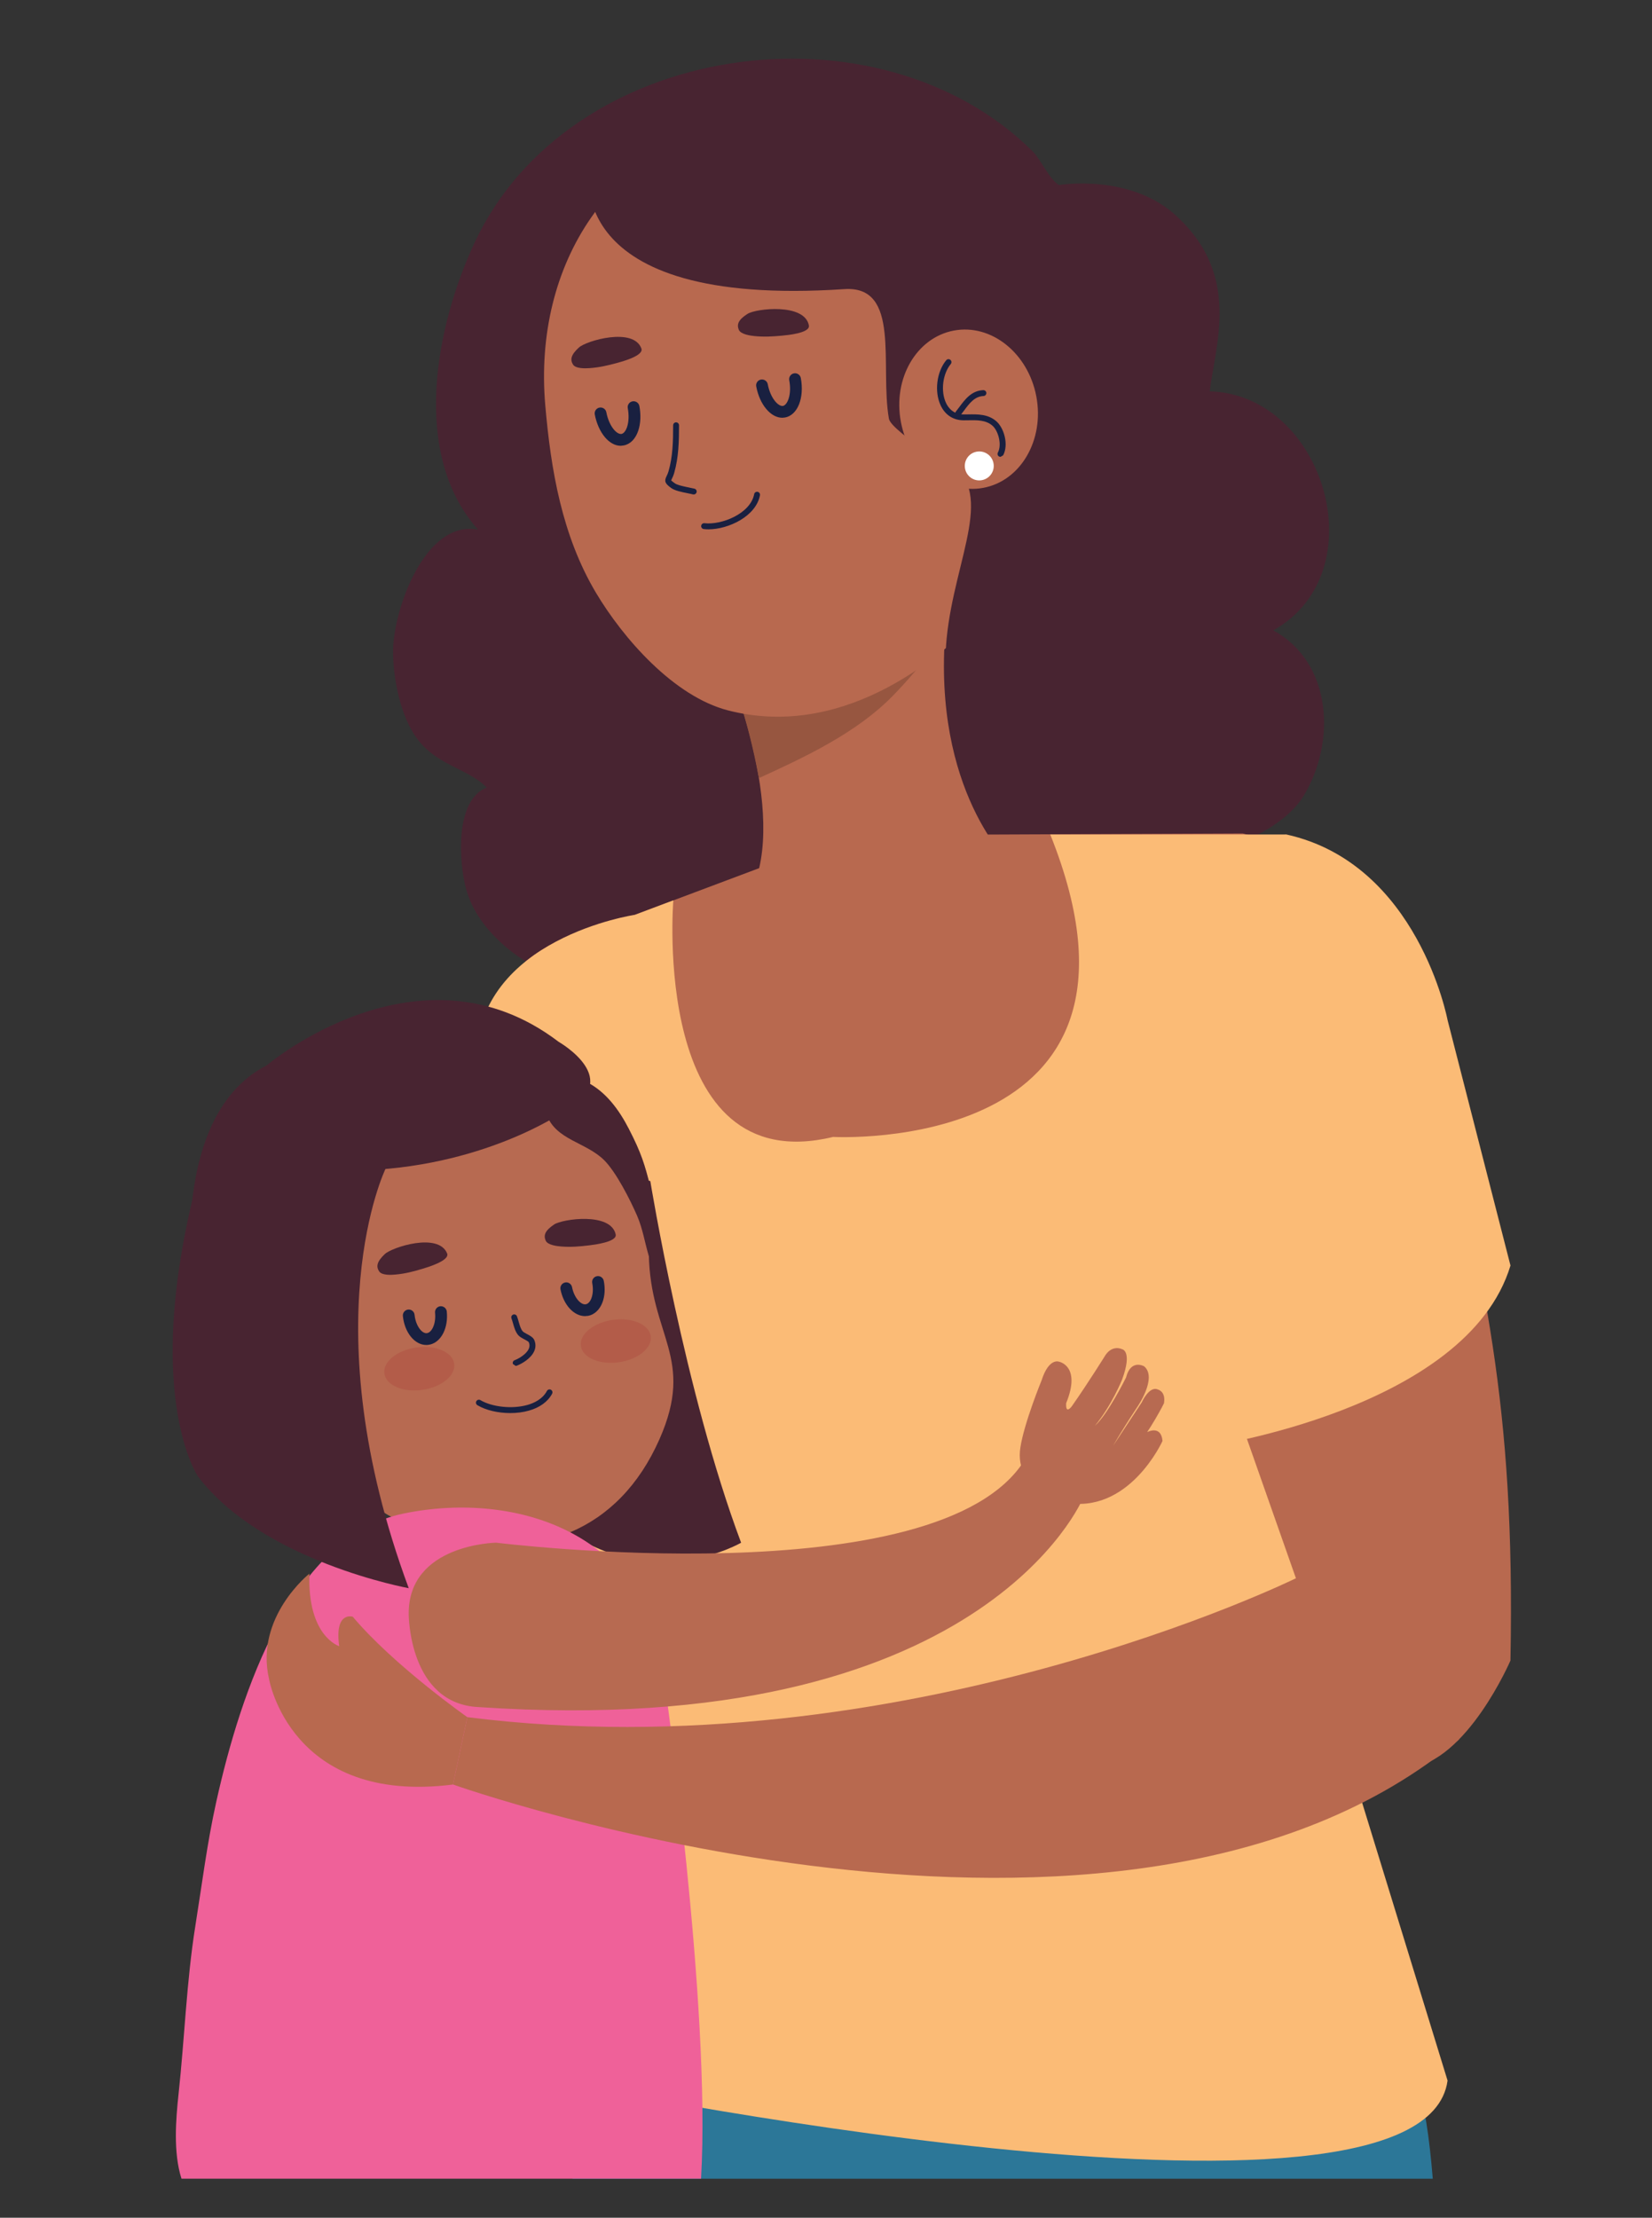 <?xml version="1.0" encoding="UTF-8"?>
<!-- Generator: Adobe Illustrator 28.0.0, SVG Export Plug-In . SVG Version: 6.00 Build 0)  -->
<svg xmlns="http://www.w3.org/2000/svg" xmlns:xlink="http://www.w3.org/1999/xlink" version="1.1" id="Layer_1" x="0px" y="0px" viewBox="0 0 600 805.1" style="enable-background:new 0 0 600 805.1;" xml:space="preserve">
<rect x="0" y="0" width="600" height="805.1" fill="#333333" stroke="none"/>
<style type="text/css">
	.st0{fill:#482431;}
	.st1{fill:#2C7798;}
	.st2{fill:#B8694F;}
	.st3{fill:#FBBB76;}
	.st4{fill:#975640;}
	.st5{fill:#192040;}
	.st6{fill:#FFFFFF;}
	.st7{fill:#B76A51;}
	.st8{fill:#B35C49;}
	.st9{fill:#EF6199;}
</style>
<path class="st0" d="M427.76,78.87c22.8,21.37,13.74,45.95,11.61,63.2c41.61,1.17,60.87,65.58,23.09,86.78  c21.24,11.52,23.04,40.42,10.93,60.21c-9.71,15.88-44.79,27.85-61.3,18.35c-6.42,7.82-7.87,19.23-16,27.21  c-8.73,8.57-22.06,12.75-34.19,14.37c-25.76,3.42-49.53-8.18-72.08-16.95c-18.36,25.84-49.35,31.54-78.63,25.46  c-16.56-3.43-36.79-16.93-41.75-34.24c-2.85-9.98-4.34-32.82,7.34-37.36c-7.28-7.37-19.3-7.98-26.58-19.63  c-5.06-8.1-7.45-20.46-7.43-29.93c0.02-14.64,11.45-47.76,30.85-44.07c-24.65-27.71-15.2-74.27-1.28-104.12  C206.5,14.82,318.61-1.12,375.12,55c2.77,2.76,6.21,10.37,9.51,12.17C384.63,67.17,410.99,62.76,427.76,78.87z"></path>
<path class="st1" d="M226.68,719.69c0,0-18.04,40.61-18.75,71.25h312.45c-2.55-30.49-6.37-44.89-22.93-71.25H226.68z"></path>
<path class="st2" d="M505.48,354.89c-11.07-42.76-54.14-52.32-54.14-52.32l-92.58,0.4l-83.04,12.2l-57.71,21.66  c0,0-45.66,6.74-39.58,48.14l29.56,85.98l299.96-44.04L505.48,354.89z"></path>
<path class="st2" d="M287.21,445.57l-11,194.43l-76.15-11.43l-21.63-243.59C178.43,384.97,256.44,308.27,287.21,445.57z"></path>
<path class="st3" d="M230.59,332.11c0,0-57.29,8.41-57.66,52.7l-9.74,129.76c0,0,69.49,53.44,117.6,44.47  C280.79,559.03,270.92,437.26,230.59,332.11z"></path>
<path class="st0" d="M197.85,77.36C174.21,128.01,198.8,196.8,237,234.1c9.79,9.57,24.01,19.84,37.34,23.71  c11.66,3.4,23.25,4.11,34.45,2.55C275.74,40.6,268,32.49,268,32.49c-9.88-4.09-45.46,17.4-47.51,18.85  C211.08,58.02,202.76,66.84,197.85,77.36z"></path>
<path class="st2" d="M265.51,245.62c0,0,23.66,58.64,3.76,83.68l98.83-14.51c0,0-27.77-24.58-25.09-80.55L265.51,245.62z"></path>
<path class="st4" d="M324.02,252.85c5.62-5.7,10.7-11.84,15.64-18.11l-74.15,10.88c0,0,5.82,13.69,10.12,36.85  C292.33,274.88,310.92,266.14,324.02,252.85z"></path>
<path class="st2" d="M264.48,257.91c38.84,9.95,74.59-14.36,97.96-40.98c29.64-33.77,33.89-93.33,14.11-130.33  c-7.57-14.18-29.71-28.56-43.72-35.37c-18.02-8.75-38.59-11.56-58.35-8.51c-52.95,8.22-80.81,53.5-76.45,104.27  c2.04,23.71,6.1,47.47,18.41,68.18C226.34,231.78,244.76,252.86,264.48,257.91z"></path>
<path class="st5" d="M284.13,151.66c-4.19,0-8.22-4.73-9.47-11.37c-0.22-1.16,0.54-2.28,1.7-2.49c1.16-0.21,2.28,0.54,2.49,1.7  c1,5.24,3.93,8.15,5.52,7.86c1.59-0.3,3.27-4.08,2.28-9.32c-0.22-1.16,0.55-2.28,1.7-2.5c1.16-0.22,2.29,0.54,2.5,1.7  c1.35,7.17-1.15,13.46-5.69,14.32L284.13,151.66z"></path>
<path class="st5" d="M225.46,161.84c-2.04,0-4.07-1.1-5.8-3.17c-1.74-2.09-3.03-5-3.64-8.21c-0.21-1.16,0.55-2.28,1.71-2.49  c1.16-0.21,2.28,0.54,2.49,1.7c0.47,2.46,1.46,4.74,2.72,6.25c0.96,1.15,1.99,1.74,2.79,1.61c0.79-0.16,1.54-1.09,2.02-2.52  c0.63-1.87,0.71-4.35,0.26-6.82c-0.22-1.16,0.54-2.28,1.71-2.49c1.16-0.21,2.28,0.54,2.5,1.7c0.6,3.21,0.46,6.39-0.41,8.96  c-1.01,3-2.89,4.9-5.28,5.35L225.46,161.84z"></path>
<path class="st3" d="M434.39,391.82c-18.68-23.7,7.51-64.49,32.86-88.87h-85.8c46.81,116.71-78.87,109.79-78.87,109.79  c-66.39,16.03-58.03-85.88-58.03-85.88l-13.96,5.25c4.36,23.71,4.89,54.82-2.77,78.38c-4.51,13.84-13.59,35.99-22.22,47.51  l13.14,7.89l261.86-34.96l3.49-13.29C465.34,412.73,446.23,406.85,434.39,391.82z"></path>
<path class="st3" d="M525.75,755.31l-52.04-169.2l24.05-153.73l-280.96-0.11c-3.44,10.91-7.37,25.87-6.76,37.57  c0,0,14.37,123.3-8.46,285.48C201.58,755.31,516.86,820.77,525.75,755.31z"></path>
<path class="st2" d="M548.59,602.83c0,0-15.79,36.67-36.86,39.01c0,0-28.32,0.68-35.96-54.4l-72.96-207.45  c0,0,22.01-64.97,88.75-47.88c0,0,28.88,17.52,30.23,55.54C538.6,465.88,550.42,507.63,548.59,602.83z"></path>
<path class="st0" d="M322.84,151.97c0.86,5.05,28.2,20.38,29.04,25.46c4.73,16.66-13.62,46.17-7.03,76.72  c12.89-16.36,53.36-62.03,56.67-91.34c3.41-30.36,0.45-58.4-13.42-86.74c-11.48-16.96-24.95-32.59-44.71-39.98  c-21.3-7.95-40.49-10.17-62.69-5.99c-9.7,1.82-20.5,3.09-28.52,8.42c-3.57,2.38-36.52,18.05-38.02,22.21  c0,0-11.44,51.18,92.49,44.23C327.31,103.57,319.52,132.75,322.84,151.97z"></path>
<path class="st2" d="M376.39,143.93c2.97,15.76-5.64,30.62-19.23,33.17c-13.58,2.56-26.99-8.16-29.96-23.92  c-2.98-15.77,5.63-30.61,19.22-33.17C360,117.45,373.42,128.16,376.39,143.93z"></path>
<path class="st6" d="M360.83,168.17c0.54,2.86-1.34,5.6-4.2,6.14c-2.85,0.54-5.59-1.34-6.13-4.19c-0.54-2.86,1.34-5.61,4.19-6.14  C357.55,163.44,360.29,165.31,360.83,168.17z"></path>
<path class="st5" d="M363.37,165.86l-0.5-0.12c-0.52-0.28-0.71-0.93-0.44-1.45c1.53-2.86,0.15-7.95-2.03-9.8  c-2.39-2.03-5.5-1.98-8.79-1.92c-0.52,0.01-1.05,0.02-1.56,0.02h-0.02c-3.78,0-6.76-1.93-8.39-5.42c-2.35-4.99-1.46-12.2,2.02-16.39  c0.38-0.46,1.05-0.52,1.51-0.14c0.45,0.38,0.52,1.05,0.14,1.51c-2.95,3.56-3.72,9.89-1.73,14.12c0.89,1.91,2.74,4.18,6.46,4.18h0.02  c0.51,0,1.02,0,1.53-0.01c3.54-0.06,7.2-0.12,10.2,2.43c2.86,2.43,4.63,8.52,2.54,12.43L363.37,165.86z"></path>
<path class="st5" d="M348.02,151.12l-0.67-0.23c-0.46-0.36-0.54-1.04-0.17-1.5c0.41-0.51,0.81-1.05,1.21-1.58  c2.09-2.81,4.46-6.01,8.74-6.18c0.6,0.01,1.09,0.43,1.11,1.03c0.02,0.59-0.44,1.08-1.03,1.11c-3.25,0.13-5.12,2.65-7.11,5.32  c-0.41,0.56-0.82,1.12-1.25,1.65L348.02,151.12z"></path>
<path class="st3" d="M437.42,525.36c0,0,95.32-13.45,111.18-65.93l-22.85-89.12c0,0-10.66-56.76-58.5-67.36  c0,0-71.15,18.23-70.5,95.65C396.75,398.6,413.4,477.36,437.42,525.36z"></path>
<path class="st0" d="M271.53,113.93c-3.43,2.16-3.97,3.85-3.22,5.75c0.67,1.7,4.23,2.17,5.64,2.32c3.52,0.36,6.66,0.18,10.11-0.15  c1.7-0.16,10.25-0.91,9.73-3.7C292.24,109.94,274.6,111.99,271.53,113.93z"></path>
<path class="st0" d="M210.3,126.12c-3.01,2.72-3.25,4.47-2.2,6.2c0.95,1.57,4.54,1.43,5.95,1.33c3.54-0.23,6.59-0.95,9.93-1.85  c1.66-0.45,9.96-2.63,8.97-5.29C230.05,118.69,213.01,123.68,210.3,126.12z"></path>
<path class="st5" d="M257.33,192.16c-0.6,0-1.18-0.03-1.73-0.1c-0.59-0.07-1.01-0.6-0.93-1.19c0.07-0.58,0.62-1.01,1.19-0.93  c6.17,0.73,16.71-3.45,18.05-10.54c0.11-0.59,0.68-0.96,1.25-0.85c0.58,0.11,0.97,0.67,0.86,1.25  C274.55,187.51,264.48,192.16,257.33,192.16z"></path>
<path class="st5" d="M251.95,179.51l-0.27-0.03c-0.48-0.13-1.12-0.25-1.81-0.39c-2.22-0.45-4.75-0.96-6.05-1.89  c-2.32-1.68-2.64-2.48-1.72-4.35c0.22-0.44,0.48-0.98,0.71-1.76c1.54-5.37,1.67-10.73,1.67-16.69c0-0.59,0.48-1.08,1.07-1.08  c0.59,0,1.07,0.48,1.07,1.08c0,5.89-0.14,11.65-1.75,17.28c-0.27,0.96-0.6,1.62-0.84,2.12l-0.27,0.6h0.01  c0.03,0,0.23,0.28,1.32,1.05c0.93,0.67,3.42,1.18,5.23,1.55c0.73,0.14,1.4,0.28,1.91,0.41c0.57,0.14,0.92,0.72,0.77,1.3  C252.87,179.19,252.43,179.51,251.95,179.51z"></path>
<path class="st0" d="M236.19,428.77c0,0,12.48,76.71,32.98,131.28c0,0-30.88,18.07-62.89-4.04c0,0-36.33-16.73-36.56-116.18  C169.72,439.83,189.21,416.77,236.19,428.77z"></path>
<path class="st7" d="M239.51,522.5c-14.86,33.59-44.97,44.69-79.97,35.27c-31.51-8.48-52.18-35.29-57.82-66.47  c-4.87-26.9-1.15-60.59,16.53-82.31c18.98-23.3,52.99-24.55,79.49-15.49c28.63,9.77,37.41,33.8,37.91,61.75  C236.18,485.2,252.61,492.87,239.51,522.5z"></path>
<path class="st5" d="M212.48,477.79c-4.01,0-7.78-4-8.91-9.7c-0.23-1.15,0.52-2.28,1.68-2.51c1.16-0.24,2.28,0.53,2.51,1.68  c0.79,3.98,3.31,6.59,5.04,6.22c0.79-0.15,1.51-0.93,1.98-2.13c0.59-1.53,0.71-3.55,0.32-5.54c-0.23-1.16,0.52-2.29,1.68-2.51  c1.15-0.24,2.28,0.52,2.51,1.68c0.56,2.81,0.38,5.62-0.52,7.93c-1.01,2.58-2.88,4.33-5.12,4.77L212.48,477.79z"></path>
<path class="st5" d="M154.84,488.27c-4.21,0-7.89-4.46-8.52-10.51c-0.12-1.17,0.74-2.22,1.91-2.35c1.18-0.12,2.22,0.73,2.34,1.91  c0.41,4.03,2.71,6.89,4.45,6.66c0.8-0.08,1.59-0.79,2.16-1.94c0.74-1.46,1.04-3.46,0.83-5.49c-0.11-1.17,0.74-2.22,1.91-2.34  c1.16-0.11,2.23,0.73,2.35,1.91c0.29,2.86-0.16,5.63-1.27,7.84c-1.25,2.49-3.27,4.05-5.55,4.28L154.84,488.27z"></path>
<path class="st0" d="M201.24,444.53c-3.37,2.27-3.86,3.96-3.06,5.83c0.72,1.69,4.3,2.05,5.71,2.16c3.54,0.27,6.66,0,10.1-0.42  c1.7-0.21,10.23-1.21,9.62-3.98C221.83,439.96,204.26,442.51,201.24,444.53z"></path>
<path class="st0" d="M139.73,455.29c-2.94,2.8-3.14,4.55-2.03,6.25c0.99,1.55,4.59,1.3,5.98,1.16c3.54-0.32,6.58-1.13,9.89-2.13  c1.64-0.49,9.88-2.92,8.82-5.54C159.25,447.3,142.36,452.78,139.73,455.29z"></path>
<path class="st8" d="M139.6,498.65c0.6,4.26,6.76,6.91,13.76,5.92c7-0.98,12.2-5.22,11.61-9.48c-0.6-4.25-6.76-6.9-13.77-5.91  C144.19,490.16,139,494.41,139.6,498.65z"></path>
<path class="st8" d="M210.98,488.63c0.59,4.25,6.76,6.9,13.76,5.91c7.01-0.98,12.2-5.22,11.61-9.48c-0.6-4.25-6.77-6.9-13.77-5.91  C215.57,480.14,210.37,484.38,210.98,488.63z"></path>
<path class="st0" d="M204.5,403.69c0,0-29.38,20.51-75.74,21.27c0,0-3.71,10.59-2.88,37.94c0,0-4.95,12.84-7.58,26.44l-18.12-9.53  c0,0,10.05,35,31,63.37c-1.5-2.03-41.46-11.91-60.7-68.32c0,0-11.19-68.95,26.38-88.09c0,0,55.43-47.11,106.05-8.55  C202.9,378.21,227.64,392.31,204.5,403.69z"></path>
<path class="st2" d="M86.86,503.8c3.64,10.5,13.94,16.48,22.98,13.34c9.06-3.13,13.44-14.2,9.8-24.7  c-3.64-10.51-13.93-16.48-22.98-13.34C87.61,482.23,83.23,493.3,86.86,503.8z"></path>
<path class="st5" d="M101.88,512.95l-0.57-0.16c-2.74-1.72-3.82-6.2-2.89-8.75c0.97-2.68,3.34-3.99,5.44-5.14l0.93-0.52  c2.09-1.19,2.4-3.07,2.29-4.43c-0.25-3.12-2.81-6.54-5.7-7.63c-0.55-0.2-0.82-0.82-0.62-1.37c0.21-0.56,0.83-0.84,1.38-0.63  c3.65,1.38,6.76,5.52,7.08,9.45c0.23,2.79-0.97,5.09-3.35,6.46l-0.97,0.54c-1.95,1.07-3.77,2.07-4.46,4  c-0.64,1.75,0.22,5.09,2.01,6.21c0.5,0.31,0.66,0.97,0.34,1.48L101.88,512.95z"></path>
<path class="st5" d="M106.04,498.8l-0.4-0.07l-1.31-0.56c-2.04-0.9-3.97-1.74-5.84-0.77c-0.52,0.27-1.16,0.07-1.44-0.45  c-0.27-0.53-0.07-1.18,0.46-1.45c2.76-1.44,5.38-0.29,7.68,0.71l1.25,0.53c0.55,0.23,0.82,0.84,0.6,1.39L106.04,498.8z"></path>
<path class="st0" d="M219.39,421.14c4.36,4.29,9.57,14.57,12.02,20.25c2.03,4.69,2.77,9.72,4.25,14.64  c2.59-5.96,2.3-18.32,0.57-25.13c-2.07-8.17-3.28-12.28-7.83-21.09c-3.46-6.73-8.31-13.55-15.45-17.06  c-4.13-2.03-9.17-3.88-12.61,0.21c-2.41,2.88-3.05,8.41-1.77,11.81C202.03,413.91,212.7,414.57,219.39,421.14z"></path>
<path class="st5" d="M185.33,512.99c-4.38,0-8.81-1-11.94-2.86c-0.5-0.3-0.68-0.95-0.38-1.46c0.3-0.52,0.96-0.68,1.47-0.38  c4.26,2.52,11.56,3.29,17,1.77c2.38-0.66,5.55-2.09,7.16-5.1c0.28-0.52,0.93-0.72,1.45-0.44c0.52,0.28,0.71,0.93,0.43,1.45  c-1.56,2.91-4.5,5.04-8.48,6.14C189.96,512.71,187.65,512.99,185.33,512.99z"></path>
<path class="st5" d="M187.29,495.86l-1-0.69c-0.2-0.55,0.07-1.17,0.62-1.37c1.62-0.62,4.34-2.25,5.16-4.2c0.33-0.77,0.33-1.52,0-2.3  c-0.12-0.29-1.14-0.83-1.68-1.12c-0.83-0.44-1.69-0.89-2.21-1.52c-0.98-1.17-1.45-2.82-1.86-4.27c-0.18-0.63-0.36-1.24-0.56-1.78  c-0.21-0.55,0.07-1.16,0.61-1.38c0.55-0.2,1.17,0.06,1.38,0.61c0.23,0.59,0.42,1.26,0.62,1.96c0.38,1.31,0.76,2.67,1.45,3.48  c0.25,0.31,0.95,0.68,1.57,1.02c1.1,0.58,2.23,1.19,2.66,2.17c0.56,1.32,0.57,2.66,0,3.98c-1.18,2.75-4.56,4.66-6.38,5.35  L187.29,495.86z"></path>
<path class="st9" d="M65.92,790.94c-3.05-9.5-2.05-21.62-1.07-30.75c2.18-20.13,2.91-41.03,6.08-60.91  c2.41-15.06,4.29-30.19,7.59-45.05c8.96-40.41,27.8-96.47,68.05-104.77c41.35-8.52,89.97,7.45,94.62,59.98  c0,0,17.12,118.66,13.43,181.49H65.92z"></path>
<path class="st7" d="M387.23,509.38c-0.28,4.44,2.11,1.05,2.11,1.05c5.92-8.44,12.2-18.55,12.2-18.55c2.61-3.76,5.91-2.11,5.91-2.11  s3.99,0.47,0.1,11.02c0,0-3.8,9.5-9.88,16.8c4.6-3.99,11.3-17.49,11.3-17.49c1.73-6.88,6.57-4.09,6.57-4.09  c4.95,4.14-2.54,14.86-2.54,14.86c-6.38,9.68-8.65,13.89-8.65,13.89l10.33-15.66c0,0,2.71-6.09,5.85-4.66c0,0,2.97,0.65,2.22,5  c0,0-4.65,9.43-11.47,17.89l5.36-7.43c0,0,5.05-2.75,5.58,3.21c0,0-12.2,27.03-35.77,22.3c0,0-18.26-4.39-15.86-19.88  c1.39-9.05,7.72-24.44,7.72-24.44c2.64-8.23,6.26-6.77,6.26-6.77S392.8,495.73,387.23,509.38z"></path>
<path class="st7" d="M173.93,619.73c183.24,12.31,219.46-75.96,219.46-75.96c-2.34-24.14-21.22-13.78-21.22-13.78  c-31.01,50.07-191.98,30.05-191.98,30.05s-32.11,0.48-31.75,26.12C148.45,586.17,148.48,618.63,173.93,619.73z"></path>
<path class="st0" d="M139.99,424.38c0,0-27.17,55.98,8.46,152.18c0,0-53.08-9.62-76.59-40.62c0,0-24.36-35.66,6.44-130.2  C78.3,405.74,99.09,398.32,139.99,424.38z"></path>
<path class="st2" d="M169.73,623.38c0,0-26.7-18.75-41.61-36.46c0,0-6.7-2.14-4.92,10.69c0,0-11.63-3.54-10.81-26.35  c0,0-19.91,15.78-14.67,38.29c0,0,7.81,45.77,66.8,38.29L169.73,623.38z"></path>
<path class="st2" d="M470.67,572.96c0,0-143.16,70.37-300.93,50.42l-5.21,24.45c0,0,242.83,86.22,365.38-16.38  C529.91,631.46,552.39,564.36,470.67,572.96z"></path>
</svg>
